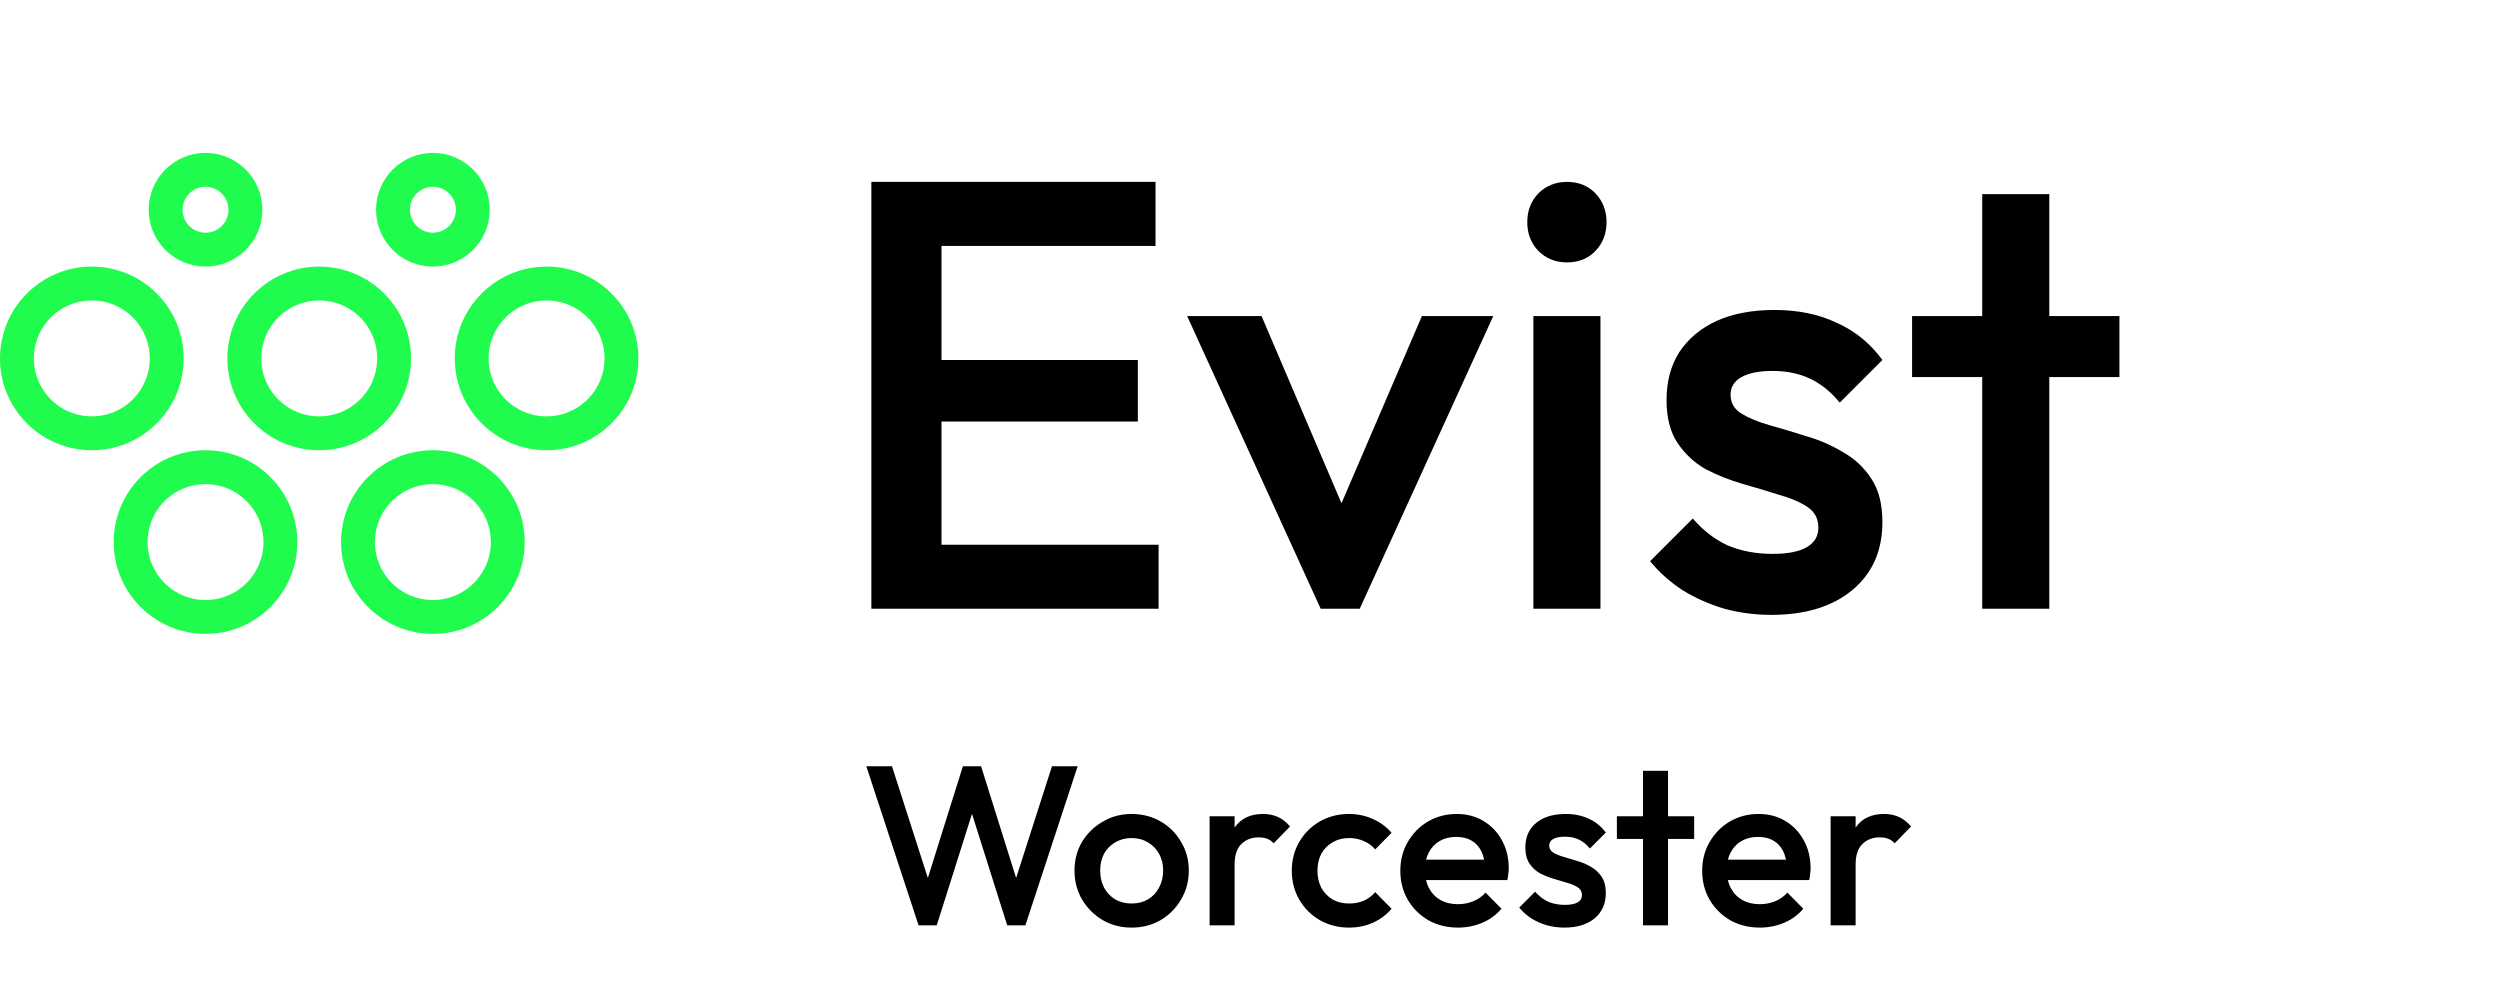 <svg xmlns="http://www.w3.org/2000/svg" width="154" height="62" viewBox="0 0 154 62" fill="none"><g clip-path="url(#clip0_235_358)"><circle cx="19.663" cy="22.078" r="4.613" stroke="#1FFC4D" stroke-width="2.087"></circle><circle cx="12.66" cy="12.92" r="2.458" stroke="#1FFC4D" stroke-width="2.087"></circle><circle cx="26.666" cy="12.92" r="2.458" stroke="#1FFC4D" stroke-width="2.087"></circle><circle cx="33.669" cy="22.078" r="4.613" stroke="#1FFC4D" stroke-width="2.087"></circle><circle cx="5.656" cy="22.078" r="4.613" stroke="#1FFC4D" stroke-width="2.087"></circle><circle cx="12.66" cy="33.391" r="4.613" stroke="#1FFC4D" stroke-width="2.087"></circle><circle cx="26.666" cy="33.391" r="4.613" stroke="#1FFC4D" stroke-width="2.087"></circle><path d="M56.584 57L53.364 47.2H54.946L57.368 54.746H56.948L59.314 47.2H60.434L62.8 54.746H62.38L64.802 47.2H66.384L63.164 57H62.044L59.664 49.468H60.084L57.704 57H56.584ZM69.704 57.14C69.05 57.14 68.457 56.986 67.925 56.678C67.394 56.361 66.969 55.936 66.651 55.404C66.344 54.872 66.189 54.279 66.189 53.626C66.189 52.973 66.344 52.385 66.651 51.862C66.969 51.339 67.394 50.924 67.925 50.616C68.457 50.299 69.05 50.14 69.704 50.14C70.366 50.14 70.963 50.294 71.496 50.602C72.028 50.91 72.448 51.33 72.755 51.862C73.073 52.385 73.231 52.973 73.231 53.626C73.231 54.279 73.073 54.872 72.755 55.404C72.448 55.936 72.028 56.361 71.496 56.678C70.963 56.986 70.366 57.14 69.704 57.14ZM69.704 55.656C70.086 55.656 70.422 55.572 70.712 55.404C71.01 55.227 71.239 54.984 71.397 54.676C71.566 54.368 71.65 54.018 71.65 53.626C71.65 53.234 71.566 52.889 71.397 52.59C71.23 52.291 71.001 52.058 70.712 51.89C70.422 51.713 70.086 51.624 69.704 51.624C69.33 51.624 68.994 51.713 68.695 51.89C68.406 52.058 68.177 52.291 68.01 52.59C67.851 52.889 67.772 53.234 67.772 53.626C67.772 54.018 67.851 54.368 68.01 54.676C68.177 54.984 68.406 55.227 68.695 55.404C68.994 55.572 69.33 55.656 69.704 55.656ZM74.512 57V50.28H76.052V57H74.512ZM76.052 53.262L75.52 52.996C75.52 52.147 75.707 51.461 76.08 50.938C76.463 50.406 77.037 50.14 77.802 50.14C78.138 50.14 78.442 50.201 78.712 50.322C78.983 50.443 79.235 50.639 79.468 50.91L78.46 51.946C78.339 51.815 78.204 51.722 78.054 51.666C77.905 51.61 77.732 51.582 77.536 51.582C77.107 51.582 76.752 51.717 76.472 51.988C76.192 52.259 76.052 52.683 76.052 53.262ZM83.102 57.14C82.44 57.14 81.838 56.986 81.296 56.678C80.764 56.37 80.344 55.95 80.036 55.418C79.728 54.886 79.574 54.293 79.574 53.64C79.574 52.977 79.728 52.385 80.036 51.862C80.344 51.33 80.764 50.91 81.296 50.602C81.838 50.294 82.44 50.14 83.102 50.14C83.625 50.14 84.11 50.243 84.558 50.448C85.016 50.644 85.403 50.929 85.72 51.302L84.712 52.324C84.516 52.091 84.278 51.918 83.998 51.806C83.728 51.685 83.429 51.624 83.102 51.624C82.72 51.624 82.379 51.713 82.08 51.89C81.791 52.058 81.562 52.291 81.394 52.59C81.236 52.889 81.156 53.239 81.156 53.64C81.156 54.032 81.236 54.382 81.394 54.69C81.562 54.989 81.791 55.227 82.08 55.404C82.379 55.572 82.72 55.656 83.102 55.656C83.429 55.656 83.728 55.6 83.998 55.488C84.278 55.367 84.516 55.189 84.712 54.956L85.72 55.978C85.403 56.351 85.016 56.641 84.558 56.846C84.11 57.042 83.625 57.14 83.102 57.14ZM89.816 57.14C89.144 57.14 88.537 56.991 87.996 56.692C87.464 56.384 87.039 55.964 86.722 55.432C86.414 54.9 86.26 54.303 86.26 53.64C86.26 52.977 86.414 52.385 86.722 51.862C87.03 51.33 87.445 50.91 87.968 50.602C88.5 50.294 89.088 50.14 89.732 50.14C90.357 50.14 90.908 50.285 91.384 50.574C91.869 50.863 92.247 51.26 92.518 51.764C92.798 52.268 92.938 52.842 92.938 53.486C92.938 53.598 92.928 53.715 92.91 53.836C92.9 53.948 92.882 54.074 92.854 54.214H87.338V52.954H92.056L91.482 53.458C91.463 53.047 91.384 52.702 91.244 52.422C91.104 52.142 90.903 51.927 90.642 51.778C90.39 51.629 90.077 51.554 89.704 51.554C89.312 51.554 88.971 51.638 88.682 51.806C88.392 51.974 88.168 52.212 88.01 52.52C87.851 52.819 87.772 53.178 87.772 53.598C87.772 54.018 87.856 54.387 88.024 54.704C88.192 55.021 88.43 55.269 88.738 55.446C89.046 55.614 89.4 55.698 89.802 55.698C90.147 55.698 90.465 55.637 90.754 55.516C91.052 55.395 91.305 55.217 91.51 54.984L92.49 55.978C92.163 56.361 91.766 56.65 91.3 56.846C90.833 57.042 90.338 57.14 89.816 57.14ZM96.37 57.14C95.997 57.14 95.638 57.093 95.292 57C94.947 56.897 94.63 56.757 94.34 56.58C94.051 56.393 93.799 56.169 93.584 55.908L94.564 54.928C94.798 55.199 95.064 55.404 95.362 55.544C95.67 55.675 96.016 55.74 96.398 55.74C96.744 55.74 97.005 55.689 97.182 55.586C97.36 55.483 97.448 55.334 97.448 55.138C97.448 54.933 97.364 54.774 97.196 54.662C97.028 54.55 96.809 54.457 96.538 54.382C96.277 54.298 95.997 54.214 95.698 54.13C95.409 54.046 95.129 53.934 94.858 53.794C94.597 53.645 94.382 53.444 94.214 53.192C94.046 52.94 93.962 52.613 93.962 52.212C93.962 51.783 94.06 51.414 94.256 51.106C94.462 50.798 94.746 50.56 95.11 50.392C95.484 50.224 95.927 50.14 96.44 50.14C96.982 50.14 97.458 50.238 97.868 50.434C98.288 50.621 98.638 50.905 98.918 51.288L97.938 52.268C97.742 52.025 97.518 51.843 97.266 51.722C97.014 51.601 96.725 51.54 96.398 51.54C96.09 51.54 95.852 51.587 95.684 51.68C95.516 51.773 95.432 51.909 95.432 52.086C95.432 52.273 95.516 52.417 95.684 52.52C95.852 52.623 96.067 52.711 96.328 52.786C96.599 52.861 96.879 52.945 97.168 53.038C97.467 53.122 97.747 53.243 98.008 53.402C98.279 53.551 98.498 53.757 98.666 54.018C98.834 54.27 98.918 54.601 98.918 55.012C98.918 55.665 98.69 56.183 98.232 56.566C97.775 56.949 97.154 57.14 96.37 57.14ZM101.21 57V47.48H102.75V57H101.21ZM99.6 51.68V50.28H104.36V51.68H99.6ZM108.41 57.14C107.738 57.14 107.131 56.991 106.59 56.692C106.058 56.384 105.633 55.964 105.316 55.432C105.008 54.9 104.854 54.303 104.854 53.64C104.854 52.977 105.008 52.385 105.316 51.862C105.624 51.33 106.039 50.91 106.562 50.602C107.094 50.294 107.682 50.14 108.326 50.14C108.951 50.14 109.502 50.285 109.978 50.574C110.463 50.863 110.841 51.26 111.112 51.764C111.392 52.268 111.532 52.842 111.532 53.486C111.532 53.598 111.522 53.715 111.504 53.836C111.494 53.948 111.476 54.074 111.448 54.214H105.932V52.954H110.65L110.076 53.458C110.057 53.047 109.978 52.702 109.838 52.422C109.698 52.142 109.497 51.927 109.236 51.778C108.984 51.629 108.671 51.554 108.298 51.554C107.906 51.554 107.565 51.638 107.276 51.806C106.986 51.974 106.762 52.212 106.604 52.52C106.445 52.819 106.366 53.178 106.366 53.598C106.366 54.018 106.45 54.387 106.618 54.704C106.786 55.021 107.024 55.269 107.332 55.446C107.64 55.614 107.994 55.698 108.396 55.698C108.741 55.698 109.058 55.637 109.348 55.516C109.646 55.395 109.898 55.217 110.104 54.984L111.084 55.978C110.757 56.361 110.36 56.65 109.894 56.846C109.427 57.042 108.932 57.14 108.41 57.14ZM112.766 57V50.28H114.306V57H112.766ZM114.306 53.262L113.774 52.996C113.774 52.147 113.961 51.461 114.334 50.938C114.717 50.406 115.291 50.14 116.056 50.14C116.392 50.14 116.695 50.201 116.966 50.322C117.237 50.443 117.489 50.639 117.722 50.91L116.714 51.946C116.593 51.815 116.457 51.722 116.308 51.666C116.159 51.61 115.986 51.582 115.79 51.582C115.361 51.582 115.006 51.717 114.726 51.988C114.446 52.259 114.306 52.683 114.306 53.262Z" fill="black"></path><path d="M53.676 37.5V11.205H57.996V37.5H53.676ZM56.644 37.5V33.556H71.369V37.5H56.644ZM56.644 25.968V22.174H70.091V25.968H56.644ZM56.644 15.149V11.205H71.181V15.149H56.644ZM81.355 37.5L73.128 19.469H77.711L83.984 34.157H81.28L87.59 19.469H91.985L83.759 37.5H81.355ZM94.456 37.5V19.469H98.588V37.5H94.456ZM96.522 16.164C95.821 16.164 95.232 15.926 94.756 15.45C94.305 14.974 94.08 14.386 94.08 13.684C94.08 12.983 94.305 12.395 94.756 11.919C95.232 11.443 95.821 11.205 96.522 11.205C97.248 11.205 97.837 11.443 98.287 11.919C98.738 12.395 98.963 12.983 98.963 13.684C98.963 14.386 98.738 14.974 98.287 15.45C97.837 15.926 97.248 16.164 96.522 16.164ZM109.12 37.876C108.118 37.876 107.154 37.75 106.227 37.5C105.301 37.224 104.449 36.849 103.673 36.373C102.897 35.872 102.221 35.271 101.645 34.57L104.274 31.941C104.9 32.667 105.614 33.218 106.415 33.593C107.242 33.944 108.168 34.119 109.195 34.119C110.121 34.119 110.823 33.981 111.298 33.706C111.774 33.431 112.012 33.03 112.012 32.504C112.012 31.953 111.787 31.527 111.336 31.227C110.885 30.926 110.297 30.676 109.571 30.476C108.869 30.25 108.118 30.025 107.317 29.799C106.54 29.574 105.789 29.273 105.063 28.898C104.362 28.497 103.786 27.959 103.335 27.283C102.884 26.607 102.659 25.73 102.659 24.653C102.659 23.501 102.922 22.512 103.448 21.686C103.999 20.859 104.762 20.221 105.739 19.77C106.741 19.319 107.93 19.094 109.308 19.094C110.76 19.094 112.037 19.357 113.139 19.883C114.266 20.383 115.205 21.147 115.956 22.174L113.327 24.803C112.801 24.152 112.2 23.664 111.524 23.338C110.848 23.013 110.071 22.85 109.195 22.85C108.368 22.85 107.73 22.975 107.279 23.226C106.828 23.476 106.603 23.839 106.603 24.315C106.603 24.816 106.828 25.204 107.279 25.48C107.73 25.755 108.306 25.993 109.007 26.193C109.733 26.394 110.485 26.619 111.261 26.869C112.062 27.095 112.814 27.42 113.515 27.846C114.241 28.247 114.829 28.798 115.28 29.499C115.731 30.175 115.956 31.064 115.956 32.166C115.956 33.919 115.343 35.309 114.116 36.336C112.889 37.362 111.223 37.876 109.12 37.876ZM122.105 37.5V11.957H126.237V37.5H122.105ZM117.785 23.226V19.469H130.557V23.226H117.785Z" fill="black"></path></g><defs><clipPath id="clip0_235_358"><rect width="154" height="62" fill="white"></rect></clipPath></defs></svg>